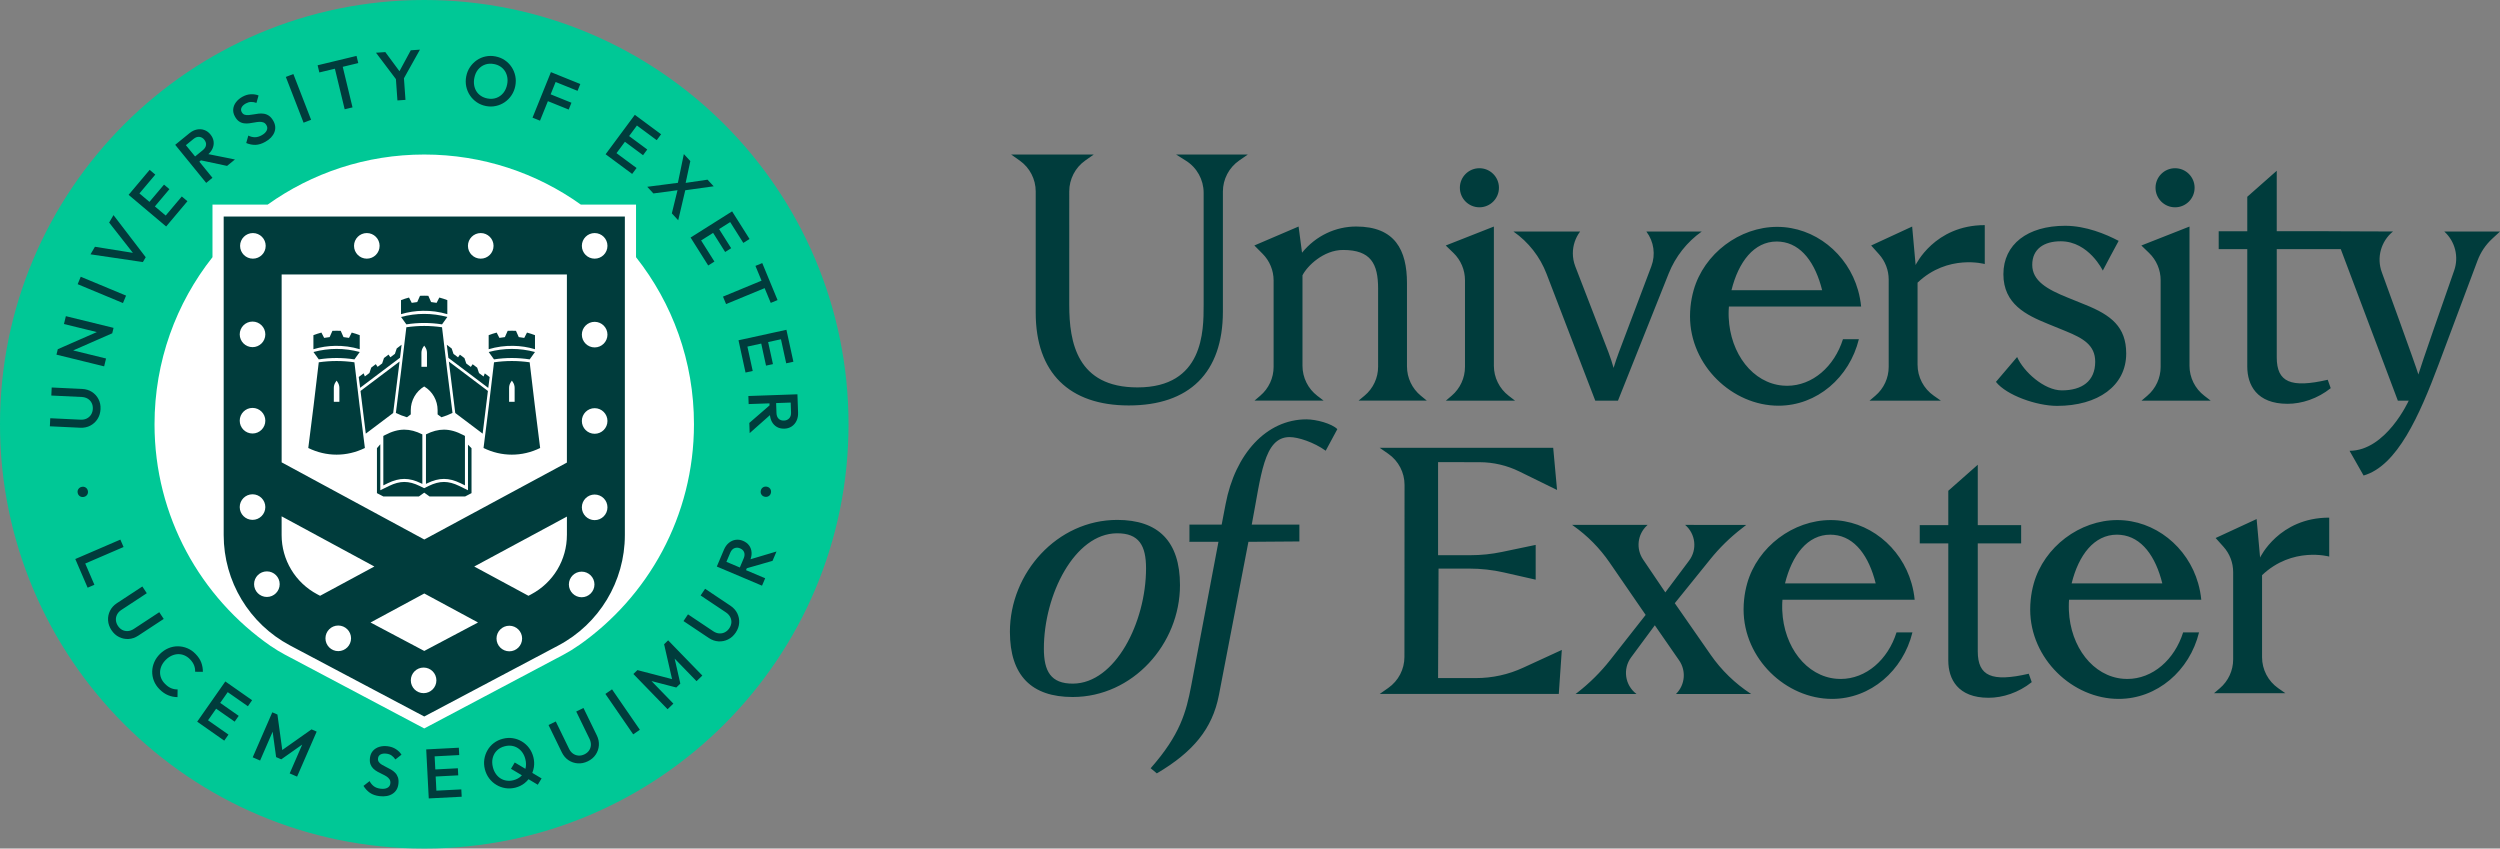 <svg xmlns="http://www.w3.org/2000/svg" xmlns:xlink="http://www.w3.org/1999/xlink" id="Layer_1" x="0px" y="0px" viewBox="0 0 1109.38 376.54" style="enable-background:new 0 0 1109.38 376.54;" xml:space="preserve"><rect x="0" y="0" width="1109.38" height="376.54" fill="#808080" stroke="none"/><style type="text/css">	.st0{fill:#00C896;}	.st1{fill:#FFFFFF;}	.st2{fill:#003C3C;}</style><g>	<g>		<path class="st0" d="M376.54,188.27c0,103.98-84.29,188.27-188.27,188.27C84.29,376.54,0,292.24,0,188.27S84.29,0,188.27,0    C292.24,0,376.54,84.29,376.54,188.27"></path>		<path class="st1" d="M282.24,114.13V90.8h-24.48c-19.59-14-43.58-22.23-69.5-22.23c-25.92,0-49.91,8.24-69.5,22.23H94.29v23.33    c-16.11,20.39-25.72,46.14-25.72,74.14c0,40.84,20.46,76.9,51.68,98.5c0.01-0.01,0.01-0.01,0.02-0.02c1.96,1.35,4,2.61,6.14,3.74    l61.85,32.76l61.85-32.76c2.26-1.2,4.42-2.53,6.48-3.98c0.01,0.01,0.01,0.01,0.02,0.02c31.03-21.63,51.34-57.57,51.34-98.26    C307.97,160.27,298.35,134.52,282.24,114.13"></path>		<path class="st2" d="M277.28,237.45V96.09H99.26v141.36c0,20.53,11.34,39.37,29.47,48.98l59.53,31.52l59.53-31.52    C265.93,276.82,277.28,257.98,277.28,237.45 M220.33,283.34c0-3.13,2.55-5.67,5.68-5.67c3.14,0,5.68,2.54,5.68,5.67    c0,3.14-2.54,5.68-5.68,5.68C222.88,289.02,220.33,286.48,220.33,283.34 M182.3,301.91c0-3.14,2.54-5.68,5.67-5.68    c3.14,0,5.68,2.54,5.68,5.68c0,3.14-2.54,5.68-5.68,5.68C184.83,307.59,182.3,305.05,182.3,301.91 M164.42,276.23l23.86-12.87    l23.84,12.87l-23.86,12.63L164.42,276.23z M144.42,283.26c0-3.14,2.54-5.68,5.68-5.68c3.13,0,5.68,2.54,5.68,5.68    c0,3.13-2.55,5.68-5.68,5.68C146.96,288.94,144.42,286.39,144.42,283.26 M124.97,229.12l41.16,22.27l-24.09,12.99l-1.27-0.67    c-4.76-2.52-8.76-6.3-11.54-10.93c-2.79-4.63-4.26-9.93-4.26-15.33V229.12z M106.38,225.02c0-3.14,2.54-5.68,5.68-5.68    c3.13,0,5.68,2.54,5.68,5.68c0,3.13-2.55,5.67-5.68,5.67C108.91,230.68,106.38,228.15,106.38,225.02 M106.38,186.69    c0-3.14,2.54-5.68,5.68-5.68c3.13,0,5.68,2.54,5.68,5.68c0,3.14-2.55,5.68-5.68,5.68C108.91,192.37,106.38,189.83,106.38,186.69     M106.38,148.38c0-3.14,2.54-5.68,5.68-5.68c3.13,0,5.68,2.54,5.68,5.68c0,3.13-2.55,5.67-5.68,5.67    C108.91,154.04,106.38,151.51,106.38,148.38 M117.9,109.1c0,3.14-2.54,5.68-5.68,5.68c-3.13,0-5.68-2.54-5.68-5.68    c0-3.13,2.55-5.68,5.68-5.68C115.37,103.42,117.9,105.97,117.9,109.1 M124.11,259.22c0,3.14-2.54,5.68-5.68,5.68    c-3.14,0-5.68-2.54-5.68-5.68c0-3.13,2.54-5.67,5.68-5.67C121.58,253.55,124.11,256.09,124.11,259.22 M168.45,109.1    c0,3.14-2.54,5.68-5.68,5.68c-3.13,0-5.67-2.54-5.67-5.68c0-3.13,2.54-5.68,5.67-5.68C165.92,103.42,168.45,105.97,168.45,109.1     M219.01,109.1c0,3.14-2.55,5.68-5.68,5.68c-3.14,0-5.68-2.54-5.68-5.68c0-3.13,2.54-5.68,5.68-5.68    C216.46,103.42,219.01,105.97,219.01,109.1 M251.56,205.27l-63.28,34.14l-63.3-34.24v-83.37h126.58V205.27z M251.56,237.45    c0,5.4-1.47,10.69-4.25,15.33c-2.78,4.62-6.78,8.4-11.55,10.93l-1.26,0.67l-24.06-12.99l41.13-22.16V237.45z M258.11,253.67    c3.14,0,5.68,2.54,5.68,5.68c0,3.13-2.54,5.68-5.68,5.68c-3.13,0-5.67-2.55-5.67-5.68C252.45,256.21,254.99,253.67,258.11,253.67     M269.56,109.1c0,3.14-2.54,5.68-5.68,5.68c-3.14,0-5.68-2.54-5.68-5.68c0-3.13,2.54-5.68,5.68-5.68    C267.02,103.42,269.56,105.97,269.56,109.1 M269.56,148.49c0,3.13-2.54,5.68-5.68,5.68c-3.14,0-5.68-2.55-5.68-5.68    c0-3.14,2.54-5.68,5.68-5.68C267.02,142.82,269.56,145.35,269.56,148.49 M269.56,186.81c0,3.14-2.54,5.68-5.68,5.68    c-3.14,0-5.68-2.54-5.68-5.68c0-3.13,2.54-5.68,5.68-5.68C267.02,181.13,269.56,183.68,269.56,186.81 M269.56,225.13    c0,3.13-2.54,5.68-5.68,5.68c-3.14,0-5.68-2.55-5.68-5.68c0-3.14,2.54-5.68,5.68-5.68C267.02,219.46,269.56,221.99,269.56,225.13     M188.25,218.61l2.37,1.7h15.77l2.85-1.48V198.9l-1.57-1.57v20.22l-3.88-1.9c-2.44-1.2-4.66-1.78-6.78-1.78    c-2.13,0-4.35,0.58-6.79,1.78l-2,0.98l-2-0.98c-2.44-1.2-4.66-1.78-6.79-1.78c-2.13,0-4.35,0.58-6.79,1.78l-3.88,1.9v-20.42    l-1.49,1.75v19.95l2.85,1.48h15.77L188.25,218.61z M202.03,183.27l12.15,9.16c0.82-6.48,1.6-12.87,2.33-18.94l-17.33-13.06    c0.88,7.28,1.83,14.97,2.82,22.67L202.03,183.27z M219.22,160.77c-1.48,12.69-3.01,25.36-4.65,38.03c8.03,3.94,17.09,3.94,25.12,0    c-1.63-12.66-3.16-25.34-4.65-38.03C229.78,160.01,224.49,160.01,219.22,160.77 M225.91,172.13c0-0.91,0.27-1.81,0.78-2.56    c0.18-0.27,0.27-0.39,0.45-0.66c0.17,0.27,0.27,0.39,0.45,0.66c0.51,0.75,0.78,1.65,0.78,2.56v6.18c-0.82,0.01-1.64,0.01-2.46,0    V172.13z M235.05,159.48c0.77-1.11,1.54-2.21,2.35-3.28c-6.77-1.82-13.77-1.82-20.54,0c0.81,1.08,1.59,2.17,2.36,3.28    C224.49,158.66,229.78,158.66,235.05,159.48 M227.75,153.47c3.23,0.05,6.51,0.54,9.65,1.49v-6.23c-1.17-0.45-2.34-0.83-3.55-1.15    c-0.41,0.78-0.81,1.57-1.21,2.36c-0.81-0.15-1.62-0.26-2.44-0.35c-0.41-0.93-0.82-1.85-1.23-2.78c-1.24-0.06-2.45-0.06-3.69,0    c-0.41,0.93-0.82,1.85-1.23,2.78c-0.82,0.08-1.63,0.2-2.44,0.35c-0.4-0.79-0.8-1.58-1.21-2.36c-1.21,0.32-2.38,0.7-3.55,1.15v6.23    C220.4,153.89,224.11,153.41,227.75,153.47 M217.29,167.32l-2.16-1.63l-0.55,1.38l-2.02-1.52l-0.81-2.4l-2.02-1.52l-0.81,1.19    l-2.02-1.52l-0.81-2.4l-2.02-1.52l-0.81,1.19l-2.02-1.52l-0.81-2.4l-2.16-1.65c0,0,0.51,4.23,0.7,5.8l17.69,13.34    C216.79,171.19,217.29,167.32,217.29,167.32 M196.15,143.94c0.77-1.11,1.54-2.21,2.36-3.28c-6.77-1.82-13.77-1.82-20.54,0    c0.81,1.07,1.59,2.17,2.36,3.28C185.59,143.11,190.88,143.11,196.15,143.94 M187.62,137.92c3.64-0.06,7.35,0.42,10.88,1.49v-6.23    c-1.17-0.45-2.34-0.83-3.55-1.15c-0.41,0.78-0.81,1.57-1.21,2.36c-0.81-0.15-1.62-0.26-2.44-0.35c-0.41-0.93-0.82-1.85-1.23-2.78    c-1.24-0.06-2.45-0.06-3.69,0c-0.41,0.93-0.82,1.85-1.23,2.78c-0.82,0.08-1.63,0.2-2.44,0.35c-0.4-0.79-0.8-1.58-1.21-2.36    c-1.21,0.32-2.38,0.7-3.55,1.15v6.23C181.11,138.46,184.39,137.97,187.62,137.92 M178.21,152.97l-2.16,1.65l-0.81,2.4l-2.02,1.52    l-0.81-1.19l-2.02,1.52l-0.81,2.4l-2.02,1.52l-0.81-1.19l-2.02,1.52l-0.81,2.4l-2.02,1.52l-0.55-1.38l-2.16,1.63    c0,0,0.51,3.87,0.62,4.79l17.69-13.34C177.7,157.2,178.21,152.97,178.21,152.97 M157.28,159.48c0.77-1.11,1.54-2.2,2.36-3.28    c-6.77-1.82-13.77-1.82-20.54,0c0.81,1.07,1.59,2.17,2.36,3.28C146.72,158.66,152.01,158.66,157.28,159.48 M148.75,153.47    c3.64-0.06,7.35,0.42,10.88,1.49v-6.23c-1.17-0.45-2.34-0.83-3.55-1.15c-0.41,0.78-0.81,1.57-1.21,2.36    c-0.81-0.15-1.62-0.26-2.44-0.35c-0.41-0.93-0.82-1.85-1.23-2.78c-1.24-0.06-2.45-0.06-3.69,0c-0.41,0.93-0.82,1.85-1.23,2.78    c-0.82,0.08-1.63,0.2-2.44,0.35c-0.4-0.79-0.8-1.58-1.21-2.36c-1.21,0.32-2.38,0.7-3.55,1.15v6.23    C142.24,154.01,145.52,153.52,148.75,153.47 M141.45,160.77c-1.48,12.69-3,25.36-4.65,38.03c8.04,3.94,17.09,3.94,25.12,0    c-1.64-12.66-3.15-25.34-4.65-38.03C152.01,160.01,146.72,160.01,141.45,160.77 M148.13,172.13c0-0.91,0.27-1.81,0.79-2.56    c0.17-0.27,0.27-0.39,0.44-0.66c0.19,0.27,0.28,0.39,0.45,0.66c0.51,0.75,0.79,1.65,0.79,2.56v6.18c-0.82,0.01-1.64,0.01-2.47,0    V172.13z M162.32,192.43l12.15-9.16l0.02-0.17c1-7.7,1.95-15.39,2.82-22.67l-17.33,13.06    C160.72,179.57,161.5,185.96,162.32,192.43 M186.8,214.44l0.62,0.3v-21.98c-2.87-1.43-5.43-2.1-8-2.1c-2.75,0-5.48,0.77-8.6,2.41    l-0.72,0.38v21.94l1.94-0.95c2.63-1.29,5.05-1.92,7.38-1.92C181.76,212.52,184.18,213.15,186.8,214.44 M196.99,190.66    c-2.56,0-5.11,0.67-7.97,2.09v21.98l0.59-0.29c2.63-1.29,5.05-1.92,7.39-1.92c2.34,0,4.75,0.63,7.38,1.91l1.94,0.95v-21.94    l-0.72-0.38C202.48,191.43,199.74,190.66,196.99,190.66 M188.24,171.49c1.84,1.11,3.33,2.65,4.36,4.47    c1.02,1.81,1.59,3.87,1.59,6.02v1.91c0.71,0.53,0.99,0.74,1.7,1.27c1.68-0.5,3.31-1.14,4.91-1.92    c-1.65-12.66-3.16-25.35-4.65-38.02c-5.27-0.77-10.56-0.77-15.83,0c-1.5,12.67-3.01,25.36-4.65,38.02    c1.6,0.79,3.22,1.43,4.91,1.92c0.71-0.53,1-0.74,1.7-1.27v-1.91C182.3,177.69,184.56,173.7,188.24,171.49 M189.47,162.76    c-0.82,0.01-1.65,0.01-2.46,0v-6.17c0-0.92,0.27-1.82,0.78-2.56c0.17-0.27,0.27-0.4,0.45-0.66c0.17,0.27,0.27,0.4,0.45,0.66    c0.51,0.74,0.78,1.64,0.78,2.56V162.76z"></path>		<path class="st2" d="M342.11,218.66c-0.13,0.65-0.45,1.14-0.97,1.47c-0.52,0.33-1.1,0.43-1.73,0.31    c-0.65-0.13-1.15-0.44-1.49-0.95c-0.35-0.5-0.45-1.08-0.32-1.73c0.13-0.65,0.45-1.14,0.96-1.48c0.51-0.33,1.09-0.43,1.74-0.31    c0.63,0.13,1.12,0.44,1.48,0.94C342.12,217.43,342.24,218.01,342.11,218.66 M322.35,249.31l1.72-4.07    c0.43-1.01,1.05-1.67,1.85-1.99c0.81-0.31,1.63-0.29,2.47,0.07c0.94,0.4,1.55,0.99,1.83,1.77c0.29,0.79,0.22,1.69-0.21,2.7    l-1.71,4.04L322.35,249.31z M342.81,248.88l1.76-4.15l-11.52,3.43c0.36-1.04,0.53-2.04,0.46-3.01c-0.07-1.16-0.43-2.18-1.07-3.07    c-0.64-0.89-1.54-1.58-2.7-2.07c-1.11-0.47-2.21-0.63-3.3-0.47c-1.09,0.16-2.09,0.61-3,1.35c-0.91,0.74-1.63,1.74-2.17,3    l-3.18,7.51l20.06,8.49l1.4-3.29l-8.51-3.6l0.36-0.85L342.81,248.88z M326.49,280.69c-0.91,1.36-2.04,2.38-3.39,3.05    c-1.35,0.67-2.77,0.96-4.27,0.87c-1.5-0.09-2.93-0.59-4.29-1.5l-11.23-7.51l1.99-2.98l11.2,7.49c0.88,0.59,1.77,0.91,2.66,0.97    c0.89,0.06,1.73-0.11,2.51-0.51c0.78-0.4,1.44-1,1.97-1.79c0.54-0.81,0.84-1.64,0.91-2.5c0.06-0.86-0.11-1.68-0.52-2.48    c-0.41-0.79-1.04-1.48-1.9-2.06l-11.23-7.5l1.99-2.97l11.25,7.52c1.36,0.91,2.37,2.03,3.03,3.37c0.65,1.34,0.93,2.75,0.84,4.23    C327.92,277.88,327.41,279.31,326.49,280.69 M311.66,299.78l-15.17-15.63l-1.79,1.73l3.53,15.48l-15.37-4l-1.79,1.73l15.17,15.63    l2.57-2.49l-9.71-10.01l11.01,2.86l1.79-1.73l-2.52-11.09l9.71,10.01L311.66,299.78z M280.99,325.87l-12.35-17.94l2.95-2.03    l12.35,17.94L280.99,325.87z M260.85,337.82c-1.47,0.72-2.96,1.03-4.46,0.92c-1.5-0.1-2.88-0.57-4.12-1.4    c-1.25-0.83-2.23-1.99-2.95-3.46l-5.91-12.15l3.22-1.57l5.89,12.12c0.46,0.95,1.06,1.68,1.81,2.18c0.74,0.5,1.55,0.78,2.43,0.83    c0.88,0.05,1.74-0.14,2.6-0.56c0.88-0.43,1.56-0.99,2.04-1.7c0.49-0.71,0.75-1.51,0.81-2.4c0.05-0.89-0.15-1.8-0.6-2.74    l-5.91-12.15l3.22-1.57l5.92,12.17c0.72,1.47,1.02,2.95,0.91,4.44c-0.11,1.48-0.58,2.84-1.41,4.08    C263.51,336.11,262.35,337.09,260.85,337.82 M231.33,344.31c-0.91,0.92-2.08,1.55-3.51,1.92c-1.05,0.26-2.06,0.32-3.04,0.17    c-0.98-0.15-1.87-0.47-2.67-0.98c-0.8-0.5-1.5-1.18-2.09-2.03c-0.59-0.84-1.02-1.82-1.3-2.93c-0.38-1.49-0.4-2.87-0.07-4.15    c0.33-1.28,0.95-2.38,1.87-3.28c0.92-0.91,2.08-1.54,3.49-1.89c1.06-0.27,2.08-0.33,3.05-0.19c0.97,0.14,1.86,0.47,2.67,0.98    c0.81,0.51,1.51,1.18,2.1,2.01c0.58,0.83,1.01,1.79,1.29,2.9c0.38,1.49,0.4,2.88,0.07,4.17c-0.01,0.05-0.03,0.1-0.05,0.15    l-4.72-2.81l-1.67,2.8l4.83,2.88C231.5,344.11,231.43,344.21,231.33,344.31 M240.33,345.43l-4.12-2.46    c0.33-0.82,0.57-1.67,0.71-2.57c0.22-1.46,0.14-2.94-0.24-4.45c-0.38-1.51-1.02-2.85-1.9-4.03c-0.89-1.18-1.95-2.14-3.19-2.88    c-1.24-0.75-2.58-1.23-4.01-1.46c-1.44-0.22-2.91-0.15-4.42,0.24c-1.51,0.38-2.84,1.01-4,1.89c-1.16,0.88-2.1,1.94-2.82,3.19    c-0.72,1.24-1.2,2.59-1.42,4.03c-0.22,1.45-0.14,2.93,0.24,4.43c0.38,1.51,1.02,2.85,1.9,4.03c0.89,1.18,1.95,2.14,3.18,2.88    c1.24,0.75,2.58,1.24,4.03,1.47c1.45,0.23,2.93,0.16,4.44-0.22c1.49-0.38,2.81-1.01,3.96-1.9c0.71-0.55,1.33-1.17,1.87-1.84    l4.1,2.45L240.33,345.43z M204.88,353.55l-0.17-3.26l-11.06,0.57l-0.32-6.28l10.01-0.52l-0.16-3.14l-10.01,0.52l-0.3-5.81    l10.91-0.57l-0.17-3.26l-14.48,0.75l1.13,21.75L204.88,353.55z M168.44,353.29c-1.71-0.2-3.12-0.69-4.25-1.45    c-1.12-0.76-2.08-1.79-2.89-3.1l2.7-2.12c0.49,0.94,1.12,1.7,1.89,2.28c0.77,0.58,1.79,0.95,3.06,1.1c1.2,0.14,2.18,0.01,2.95-0.4    c0.77-0.41,1.21-1.05,1.31-1.91c0.09-0.72-0.03-1.33-0.34-1.83c-0.32-0.5-0.76-0.93-1.33-1.3c-0.57-0.37-1.21-0.72-1.91-1.04    c-0.7-0.32-1.4-0.68-2.1-1.07c-0.7-0.39-1.32-0.84-1.87-1.37c-0.55-0.53-0.97-1.17-1.26-1.94c-0.28-0.77-0.36-1.7-0.23-2.82    c0.15-1.28,0.6-2.33,1.33-3.15c0.73-0.82,1.67-1.4,2.79-1.75c1.13-0.35,2.35-0.44,3.67-0.28c1.42,0.17,2.66,0.6,3.72,1.29    c1.06,0.69,1.88,1.51,2.48,2.46l-2.7,2.12c-0.53-0.77-1.12-1.37-1.74-1.79c-0.63-0.42-1.38-0.68-2.24-0.78    c-1.07-0.13-1.94-0.01-2.6,0.35c-0.66,0.36-1.04,0.93-1.13,1.71c-0.08,0.66,0.04,1.21,0.37,1.66c0.32,0.45,0.77,0.84,1.35,1.19    c0.57,0.35,1.21,0.69,1.91,1.03c0.7,0.33,1.4,0.7,2.09,1.1c0.69,0.4,1.32,0.87,1.87,1.43c0.55,0.56,0.96,1.24,1.24,2.04    c0.28,0.81,0.35,1.79,0.21,2.94c-0.23,1.94-1.1,3.39-2.6,4.36C172.69,353.22,170.77,353.57,168.44,353.29 M138.24,323.66    l-12.98,9.16l-2.15-15.74l-2.28-0.99l-8.69,19.97l3.28,1.43l5.56-12.79l1.55,11.27l2.28,0.99l9.3-6.55l-5.56,12.79l3.28,1.43    l8.69-19.97L138.24,323.66z M110,313.4l1.87-2.68l-11.88-8.32L87.5,320.25l12.01,8.41l1.87-2.68l-9.07-6.35l3.6-5.15l8.21,5.75    l1.8-2.57l-8.21-5.75l3.34-4.77L110,313.4z M70.73,305.81c-1.1-1.13-1.92-2.37-2.45-3.72c-0.53-1.36-0.77-2.75-0.74-4.18    c0.04-1.43,0.35-2.81,0.95-4.15c0.59-1.34,1.45-2.55,2.56-3.64c1.11-1.09,2.34-1.91,3.69-2.48c1.35-0.56,2.73-0.85,4.16-0.84    c1.42,0,2.81,0.28,4.16,0.83c1.35,0.55,2.58,1.39,3.68,2.52c1.23,1.26,2.09,2.55,2.58,3.88c0.48,1.33,0.72,2.69,0.7,4.1    l-3.43-0.04c0.05-0.95-0.1-1.9-0.46-2.83c-0.36-0.94-0.97-1.84-1.83-2.72c-0.76-0.77-1.58-1.34-2.47-1.72    c-0.89-0.38-1.81-0.55-2.77-0.54c-0.95,0.02-1.89,0.24-2.82,0.65c-0.93,0.42-1.8,1.02-2.62,1.82c-0.81,0.8-1.44,1.66-1.88,2.58    c-0.43,0.92-0.67,1.86-0.71,2.81c-0.04,0.95,0.12,1.88,0.48,2.78c0.36,0.9,0.91,1.73,1.67,2.5c0.93,0.95,1.86,1.61,2.8,1.99    c0.93,0.38,1.88,0.55,2.83,0.51l-0.04,3.43c-1.42,0-2.81-0.28-4.17-0.84C73.24,307.95,71.95,307.05,70.73,305.81 M49.45,279.61    c-0.9-1.37-1.4-2.81-1.49-4.31c-0.09-1.5,0.19-2.93,0.86-4.27c0.67-1.35,1.69-2.47,3.06-3.37l11.29-7.41l1.97,2.99l-11.26,7.4    c-0.89,0.58-1.53,1.27-1.93,2.07c-0.41,0.8-0.58,1.64-0.51,2.51c0.07,0.88,0.36,1.71,0.89,2.51c0.54,0.81,1.19,1.42,1.95,1.81    c0.77,0.39,1.59,0.55,2.48,0.49c0.89-0.06,1.77-0.38,2.63-0.95l11.29-7.42l1.97,2.99l-11.31,7.43c-1.37,0.9-2.8,1.39-4.28,1.47    c-1.49,0.08-2.89-0.21-4.22-0.87C51.48,282.02,50.36,280.99,49.45,279.61 M54.83,242.74l-1.42-3.29l-20,8.62l5.48,12.72l3-1.29    l-4.06-9.43L54.83,242.74z M34.47,218.71c-0.13-0.65-0.02-1.23,0.34-1.73c0.36-0.5,0.85-0.82,1.48-0.94    c0.65-0.13,1.23-0.03,1.74,0.31c0.51,0.33,0.83,0.82,0.96,1.48c0.13,0.65,0.02,1.23-0.32,1.73c-0.34,0.5-0.84,0.82-1.49,0.95    c-0.63,0.12-1.21,0.02-1.73-0.31C34.92,219.85,34.6,219.36,34.47,218.71 M350.19,185.65c-0.6,0.62-1.36,0.95-2.27,0.98    c-1.02,0.04-1.82-0.24-2.41-0.83c-0.59-0.59-0.91-1.44-0.95-2.54l-0.15-4.39l6.47-0.23l0.15,4.42    C351.07,184.17,350.79,185.03,350.19,185.65 M353.86,174.97l-21.77,0.76l0.12,3.58l9.24-0.32l0.03,0.92l-8.97,7.77l0.16,4.51    l9-7.97c0.11,1.09,0.39,2.07,0.85,2.93c0.55,1.02,1.31,1.79,2.26,2.33c0.95,0.54,2.06,0.78,3.33,0.74    c1.2-0.04,2.26-0.37,3.19-0.97c0.92-0.6,1.64-1.43,2.15-2.49c0.51-1.06,0.75-2.27,0.7-3.64L353.86,174.97z M331.66,153.8    l6.14-1.34l2.13,9.79l3.07-0.67l-2.14-9.79l5.69-1.24l2.33,10.67l3.19-0.7l-3.09-14.17L327.71,151l3.12,14.32l3.19-0.7    L331.66,153.8z M342.02,134.41l3.02-1.25l-6.79-16.42l-3.02,1.25l2.71,6.56l-17.11,7.08l1.37,3.31l17.11-7.08L342.02,134.41z     M316.44,103.34l5.35,8.48l2.66-1.68l-5.35-8.48l4.92-3.11l5.83,9.24l2.76-1.74l-7.74-12.26l-18.42,11.62l7.82,12.4l2.76-1.74    l-5.91-9.37L316.44,103.34z M313.96,79.73l-9.7,1.43l2.07-9.68l-2.87-3.11l-2.64,12.76l-13.6,1.76l2.73,2.95l10.7-1.44    l-2.52,10.28l2.83,3.06l3.12-13.31l12.61-1.76L313.96,79.73z M285.35,68.87l1.87-2.53l-8.05-5.96l3.47-4.68l8.78,6.5l1.94-2.62    l-11.65-8.63l-12.97,17.5l11.78,8.73l1.95-2.63l-8.9-6.59l3.74-5.05L285.35,68.87z M256.29,40.31l1.22-3.03l-13.04-5.27    l-8.16,20.2l3.32,1.34l3.5-8.66l9.23,3.73l1.22-3.03l-9.23-3.73l2.21-5.48L256.29,40.31z M216.26,43.69    c1.45,0.28,2.78,0.2,3.99-0.24c1.22-0.44,2.25-1.17,3.09-2.2c0.84-1.03,1.41-2.3,1.71-3.81c0.22-1.12,0.24-2.18,0.06-3.17    c-0.18-1-0.52-1.9-1.04-2.71c-0.52-0.81-1.18-1.48-2-2.02c-0.81-0.54-1.76-0.91-2.84-1.12c-1.42-0.28-2.75-0.2-3.96,0.23    c-1.21,0.43-2.24,1.16-3.09,2.17c-0.84,1.02-1.41,2.28-1.7,3.79c-0.22,1.12-0.24,2.19-0.07,3.21c0.17,1.02,0.51,1.92,1.02,2.72    c0.51,0.8,1.18,1.47,2,2.02C214.26,43.1,215.2,43.48,216.26,43.69 M215.67,47.06c-1.53-0.3-2.9-0.86-4.11-1.69    c-1.21-0.83-2.22-1.84-3.02-3.05c-0.8-1.2-1.35-2.52-1.65-3.97s-0.3-2.93,0-4.46c0.3-1.53,0.85-2.9,1.67-4.11    c0.82-1.21,1.82-2.23,3-3.05c1.18-0.81,2.49-1.38,3.91-1.68c1.42-0.3,2.9-0.31,4.43-0.01c1.53,0.3,2.89,0.85,4.1,1.67    c1.2,0.82,2.21,1.82,3.01,3.03c0.8,1.2,1.35,2.53,1.65,3.97c0.3,1.44,0.3,2.93,0,4.45c-0.3,1.53-0.86,2.9-1.68,4.13    c-0.82,1.22-1.82,2.24-3,3.05c-1.18,0.81-2.49,1.37-3.91,1.68C218.64,47.34,217.18,47.35,215.67,47.06 M186.35,22.03l-4.07,0.29    l-5.02,9.28l-6.28-8.49l-4.13,0.29l8.84,11.71l0.67,9.46l3.57-0.25l-0.68-9.59L186.35,22.03z M158.98,27.99l-0.77-3.18    l-17.27,4.16l0.77,3.18l6.9-1.66l4.34,18l3.48-0.84l-4.34-18L158.98,27.99z M134.71,54.45l-7.87-20.31l3.34-1.29l7.87,20.31    L134.71,54.45z M117.7,62.95c-1.5,0.84-2.93,1.28-4.28,1.33c-1.35,0.05-2.74-0.23-4.16-0.81l0.93-3.3    c0.95,0.47,1.91,0.71,2.87,0.73c0.96,0.02,2-0.28,3.13-0.91c1.05-0.59,1.77-1.27,2.15-2.06c0.38-0.79,0.36-1.56-0.07-2.32    c-0.35-0.63-0.81-1.06-1.35-1.27c-0.55-0.21-1.16-0.31-1.85-0.27c-0.68,0.04-1.4,0.13-2.16,0.28c-0.76,0.15-1.53,0.28-2.32,0.37    c-0.79,0.1-1.56,0.1-2.32,0c-0.76-0.1-1.48-0.37-2.16-0.83c-0.68-0.45-1.29-1.16-1.84-2.14c-0.63-1.12-0.89-2.23-0.78-3.33    s0.52-2.12,1.23-3.06c0.71-0.94,1.64-1.74,2.8-2.39c1.25-0.7,2.5-1.08,3.76-1.14c1.26-0.06,2.41,0.11,3.45,0.53l-0.93,3.3    c-0.89-0.31-1.71-0.45-2.46-0.42c-0.76,0.03-1.51,0.26-2.27,0.68c-0.94,0.53-1.57,1.13-1.89,1.81c-0.32,0.68-0.29,1.36,0.1,2.05    c0.32,0.58,0.75,0.95,1.27,1.12c0.52,0.17,1.12,0.23,1.79,0.17c0.67-0.05,1.39-0.15,2.15-0.3c0.76-0.14,1.54-0.26,2.34-0.35    c0.79-0.09,1.58-0.07,2.35,0.06c0.77,0.13,1.51,0.43,2.21,0.92c0.7,0.49,1.33,1.24,1.9,2.25c0.95,1.7,1.11,3.39,0.46,5.06    C121.09,60.4,119.75,61.81,117.7,62.95 M82.48,64.42l3.43-2.79c0.85-0.69,1.71-0.99,2.57-0.89c0.86,0.1,1.58,0.51,2.15,1.22    c0.64,0.79,0.91,1.6,0.79,2.42c-0.11,0.83-0.6,1.59-1.45,2.28l-3.4,2.77L82.48,64.42z M100.76,73.62l3.5-2.85l-11.79-2.37    c0.81-0.75,1.42-1.56,1.82-2.44c0.48-1.06,0.64-2.13,0.5-3.21c-0.15-1.08-0.62-2.12-1.42-3.1c-0.76-0.93-1.66-1.58-2.7-1.96    c-1.04-0.37-2.13-0.44-3.28-0.22c-1.15,0.23-2.26,0.77-3.32,1.64l-6.32,5.15l13.75,16.9l2.78-2.26l-5.83-7.17l0.72-0.58    L100.76,73.62z M83.17,89.29l-2.5-2.11l-7.14,8.47l-4.81-4.05l6.46-7.66l-2.4-2.02l-6.46,7.66l-4.45-3.75l7.04-8.35l-2.5-2.11    l-9.34,11.09l16.66,14.04L83.17,89.29z M50.37,95.46l-1.94,3.3l10.54,13.44l-16.84-2.7l-1.97,3.36l23.24,3.43l1.26-2.15    L50.37,95.46z M54.57,134.48l-20.11-8.37l1.37-3.3l20.11,8.37L54.57,134.48z M50.39,145.49l-21.16-5.19l-0.85,3.48l14.6,3.58    l-17.34,7.6l-0.59,2.42l21.16,5.19l0.85-3.48l-14.6-3.58l17.34-7.61L50.39,145.49z M44.61,181.57c-0.08,1.64-0.52,3.09-1.33,4.36    c-0.81,1.27-1.88,2.25-3.21,2.95c-1.33,0.7-2.81,1-4.45,0.93l-13.49-0.64l0.17-3.58l13.46,0.64c1.06,0.05,1.98-0.13,2.78-0.54    c0.8-0.41,1.43-0.99,1.89-1.73c0.46-0.75,0.71-1.6,0.76-2.55c0.05-0.97-0.13-1.84-0.52-2.61c-0.39-0.77-0.96-1.39-1.72-1.86    c-0.76-0.47-1.65-0.73-2.69-0.78l-13.49-0.64l0.17-3.57l13.52,0.64c1.64,0.08,3.08,0.52,4.33,1.32c1.25,0.81,2.22,1.87,2.9,3.19    C44.39,178.42,44.69,179.91,44.61,181.57"></path>	</g>	<path class="st2" d="M647.82,83.32c0-4.79,3.88-8.67,8.67-8.67c4.79,0,8.67,3.88,8.67,8.67s-3.88,8.67-8.67,8.67   C651.7,91.99,647.82,88.11,647.82,83.32z M459.6,84.96v53.87c0,26.55,14.88,41.09,41.3,41.09c26.82,0,41.76-14.48,41.76-41.69   V85.03c0-5.5,2.7-10.66,7.22-13.8l3.84-2.66h-31.83l4.36,2.74c4.9,3.07,7.87,8.44,7.87,14.22v49.82c0,11.54,0,36.56-29.35,36.56   c-26.89,0-30.29-20.08-30.29-36.56V84.94c0-5.45,2.65-10.57,7.1-13.71l3.76-2.65h-36.63l3.77,2.66   C456.94,74.37,459.6,79.49,459.6,84.96z M650.09,124.33v38.48c0,4.93-2.17,9.61-5.92,12.8l-2.56,2.18h30.69l-2.82-2.17   c-4.14-3.18-6.57-8.1-6.57-13.32v-61.77l-21.36,8.41l3.44,3.32C648.24,115.42,650.09,119.78,650.09,124.33z M914.94,173.23   c-7.87,0-16.98-8.32-19.84-14.8l-9.4,11.03c4.71,5.97,18.12,10.65,27.12,10.65c18.13,0,30.69-8.87,30.69-23.24   c0-11.89-6.78-17.06-18.13-21.63l-7.79-3.16c-9.2-3.69-15.78-7.46-15.78-14.57c0-7.12,5.34-10.48,12.73-10.44   c12.38,0.07,18.58,13,18.58,13c2.68-5.14,3.91-7.38,7.04-13.19c-5.68-2.98-14.51-6.69-23.75-6.69c-16.63,0-27.4,8.19-27.4,21.49   c0,13.23,10.14,18.13,19.75,22.03l8.06,3.29c7.52,3.09,12.93,6.11,12.93,13.5C929.75,169.17,923.88,173.23,914.94,173.23z    M686.28,121.5l21.62,56.29c0.12,0.02,9.96,0.02,10.08,0l22.51-56.44c1.49-3.74,3.52-7.23,5.98-10.36   c2.47-3.14,5.38-5.91,8.67-8.24h-24.57l0.05,0.06c3.3,4.41,4.12,10.2,2.17,15.35l-14.36,38.03c-0.93,2.4-1.66,4.73-2.4,7.07   c-0.66-2.33-1.4-4.67-2.33-7.07l-14.67-37.98c-0.72-1.88-1.08-3.85-1.08-5.8c0-3.43,1.1-6.83,3.22-9.66H671.6   C678.25,107.38,683.37,113.91,686.28,121.5z M965.19,91.99c4.79,0,8.67-3.88,8.67-8.67s-3.88-8.67-8.67-8.67   c-4.79,0-8.67,3.88-8.67,8.67S960.4,91.99,965.19,91.99z M751.55,128.79c4.6-16.27,20.43-28.12,37.07-28.12   c16.64,0,31.29,11.84,35.89,28.12c0.66,2.33,1.13,4.75,1.37,7.24h-58.67c-0.01,0.11-0.02,0.2-0.02,0.31l-0.02,0.32   c-0.02,0.27-0.04,0.55-0.05,0.81c-0.01,0.29-0.02,0.59-0.03,0.88c-0.01,0.28-0.01,0.55-0.01,0.83c0,0.28,0,0.55,0.01,0.83   c0.01,0.27,0.01,0.54,0.02,0.81c0.68,16.19,10.74,29.21,24.09,30.29c0.6,0.05,1.2,0.08,1.81,0.08c11.34,0,21.02-8.59,24.81-20.68   h7.06c-4.17,17-18.57,29.52-35.68,29.52c-20.38,0-39.25-17.77-39.25-39.68c0-1.46,0.08-2.91,0.22-4.32   C750.43,133.54,750.89,131.12,751.55,128.79z M768.34,128.79h40.24c-2.95-11.92-9.1-20.66-18.55-21.54   c-0.52-0.05-1.05-0.08-1.58-0.08C778.32,107.17,771.46,116.21,768.34,128.79z M832.18,175.61l-2.56,2.18h31.64l-3.15-2.2   c-4.51-3.14-7.19-8.28-7.19-13.78v-36.38c13.47-12.83,29.82-8.26,29.82-8.26V99.9c-22.32,0-30.68,17.71-30.68,17.71l-1.54-17.08   l-18.19,8.41l3.49,3.89c2.76,3.08,4.29,7.08,4.29,11.21v38.77C838.11,167.74,835.94,172.42,832.18,175.61z M759.11,290.56   l-15.92-22.89l15.75-19.5c4.1-5.08,8.78-9.67,13.95-13.66l1.99-1.56l-27.1-0.03c4.67,3.99,5.45,10.92,1.77,15.84   c-3.52,4.71-7.05,9.41-10.56,14.11l-9.88-14.61c-3.22-4.76-2.49-11.16,1.73-15.06l0.3-0.28h-33.52l0.54,0.38   c6.27,4.42,11.7,9.92,16.05,16.24l16.05,23.33l-15.73,20.01c-4.22,5.36-9.07,10.19-14.46,14.38l-0.9,0.7h27.04l-0.08-0.06   c-5.08-3.86-6.11-11.08-2.32-16.2c3.5-4.73,7.01-9.47,10.52-14.23l10.78,15.56c3.19,4.6,2.66,10.81-1.27,14.8l-0.13,0.13h33.38   l-0.14-0.09C769.95,303.31,763.88,297.43,759.11,290.56z M971.59,162.3v-61.77l-21.36,8.41l3.44,3.32   c3.27,3.16,5.12,7.52,5.12,12.07v38.48c0,4.93-2.17,9.61-5.92,12.8l-2.56,2.18h30.69l-2.82-2.17   C974.02,172.44,971.59,167.52,971.59,162.3z M918.05,268.45c-0.01,0.28-0.01,0.55-0.01,0.83c0,0.27,0,0.55,0.01,0.83   c0.01,0.27,0.01,0.54,0.02,0.81c0.68,16.19,10.74,29.21,24.08,30.29c0.6,0.05,1.2,0.08,1.81,0.08c11.34,0,21.02-8.59,24.81-20.67   h7.06c-4.17,16.99-18.57,29.52-35.68,29.52c-20.38,0-39.25-17.77-39.25-39.68c0-1.46,0.08-2.91,0.22-4.32   c0.25-2.49,0.71-4.91,1.37-7.24c4.6-16.27,20.43-28.12,37.07-28.12c16.64,0,31.29,11.84,35.89,28.12c0.66,2.33,1.13,4.75,1.37,7.24   h-58.67c-0.01,0.11-0.02,0.2-0.02,0.31l-0.02,0.32c-0.02,0.27-0.04,0.55-0.05,0.81C918.06,267.86,918.05,268.15,918.05,268.45z    M919.29,258.88h40.24c-2.95-11.92-9.1-20.66-18.55-21.54c-0.52-0.05-1.05-0.08-1.58-0.08C929.27,237.26,922.4,246.3,919.29,258.88   z M1084.64,102.73l0.08,0.07c4.76,4.36,6.46,11.15,4.32,17.25c-4.25,12.04-14.88,42.59-15.88,46.12   c-0.93-3.4-16.23-45.36-16.23-45.36c-2.38-6.47-0.39-13.74,4.96-18.09l-28.53-0.1l-0.03-0.02h-23.02V75.77l-13.08,11.55v15.29   h-12.68v7.93h12.68v52.1c0,8.14,4.14,16.55,17.88,16.55c6.27,0,13.34-2.27,19.15-6.94l-1.33-3.73c-16.41,3.8-22.62,1.07-22.62-9.94   v-48.03h28.41l25.33,67.25h4.82c0,0-10.06,22.24-26.26,22.24l6.23,10.97c14.93-4.27,24.74-26.51,33.32-49.36l17.25-46.04   c1.38-3.68,3.6-6.98,6.48-9.65l3.48-3.21H1084.64z M877.64,289.03v-47.9h19.25v-8.09h-19.25v-26.81l-13.08,11.55v15.26h-12.67v8.09   h12.67v51.97c0,8.14,4.14,16.54,17.88,16.54c6.27,0,13.34-2.27,19.15-6.94l-1.33-3.73C883.84,302.77,877.64,300.03,877.64,289.03z    M523.62,259.67c0,26.09-20.94,49.63-47.62,49.63c-18.2,0-27.85-9.47-27.85-28.95c0-26.09,20.94-49.64,47.62-49.64   C513.97,230.71,523.62,240.19,523.62,259.67z M508.56,252.19c0-10.01-3.06-15.61-12.94-15.54c-18.75,0.13-32.4,27.22-32.4,51.17   c0,10.01,3.06,15.61,12.94,15.54C494.91,303.23,508.56,276.15,508.56,252.19z M1002.92,247.41l-1.54-17.08l-18.19,8.41l3.49,3.89   c2.77,3.08,4.29,7.08,4.29,11.22v38.77c0,4.93-2.17,9.61-5.92,12.8l-2.56,2.18h31.64l-3.15-2.2c-4.51-3.14-7.19-8.29-7.19-13.78   v-36.38c13.47-12.83,29.81-8.26,29.81-8.26v-17.28C1011.27,229.69,1002.92,247.41,1002.92,247.41z M543.86,223.72   c-0.6,3-1.13,6-1.74,9.07h-14.3v7.31l-0.09,0.34h12.96l-12.09,63.87c-2.22,11.68-4.9,21.76-18,36.6l2.75,2.28   c16.05-9.47,24.65-19.75,27.54-34.72l13.1-68.03l22.62-0.17v-7.49h-21.14c4.16-21.56,5.24-38.82,16.79-38.82   c3.79,0,10.73,2.25,16.03,6.05l5.16-9.58c-2.44-2.45-9.3-4.34-13.73-4.34C561.93,186.11,548.09,201.43,543.86,223.72z    M605.48,175.61l-2.62,2.17h30.29l-2.65-2.17c-3.89-3.19-6.15-7.96-6.15-12.99v-36.95c0-14.75-5.34-25.15-22.55-25.15   c-9.01,0-17.81,4-24.02,11.61c-0.57-4.04-1.53-11.61-1.53-11.61l-19.63,8.41l3.67,3.69c3.13,3.15,4.88,7.4,4.88,11.84v38.34   c0,4.93-2.17,9.61-5.93,12.8l-2.56,2.18h30.69l-2.76-2.1c-4.18-3.18-6.63-8.12-6.63-13.37v-40.13c2.08-4.17,9.36-11.26,18.01-11.26   c12.3,0,15.55,6.07,15.55,17.15v34.62C611.56,167.69,609.33,172.42,605.48,175.61z M790.86,268.45c0,0.28,0,0.55,0,0.83   c0,0.27,0,0.55,0,0.83c0.01,0.27,0.01,0.54,0.02,0.81c0.68,16.19,10.74,29.21,24.09,30.29c0.6,0.05,1.2,0.08,1.81,0.08   c11.34,0,21.02-8.59,24.81-20.67h7.06c-4.17,16.99-18.56,29.52-35.68,29.52c-20.38,0-39.25-17.77-39.25-39.68   c0-1.46,0.08-2.91,0.22-4.32c0.25-2.49,0.71-4.91,1.37-7.24c4.6-16.27,20.43-28.12,37.07-28.12c16.64,0,31.29,11.84,35.89,28.12   c0.66,2.33,1.13,4.75,1.37,7.24h-58.67c-0.01,0.11-0.02,0.2-0.02,0.31l-0.02,0.32c-0.02,0.27-0.04,0.55-0.05,0.81   C790.88,267.86,790.87,268.15,790.86,268.45z M792.1,258.88h40.24c-2.95-11.92-9.1-20.66-18.55-21.54   c-0.52-0.05-1.05-0.08-1.58-0.08C802.08,237.26,795.22,246.3,792.1,258.88z M654.88,300.9c-4.17,0-9.67-0.01-16.73-0.01l0.21-48.57   h13.82c5.06,0,10.11,0.57,15.05,1.68l14.23,3.23v-15.43l-14.98,3.13c-4.58,0.96-9.25,1.44-13.94,1.44h-14.39v-41.3   c7.94,0,14.04,0.02,18.48,0.03c6.09,0.02,12.09,1.43,17.56,4.11l16.76,8.22l-1.71-18.71h-76.99l3.82,2.66   c4.51,3.14,7.2,8.29,7.2,13.79l-0.05,76.36c0,5.47-2.68,10.6-7.16,13.74l-3.8,2.66h79.46l1.34-19.52l-17.07,7.85   C669.35,299.34,662.16,300.91,654.88,300.9z"></path></g></svg>